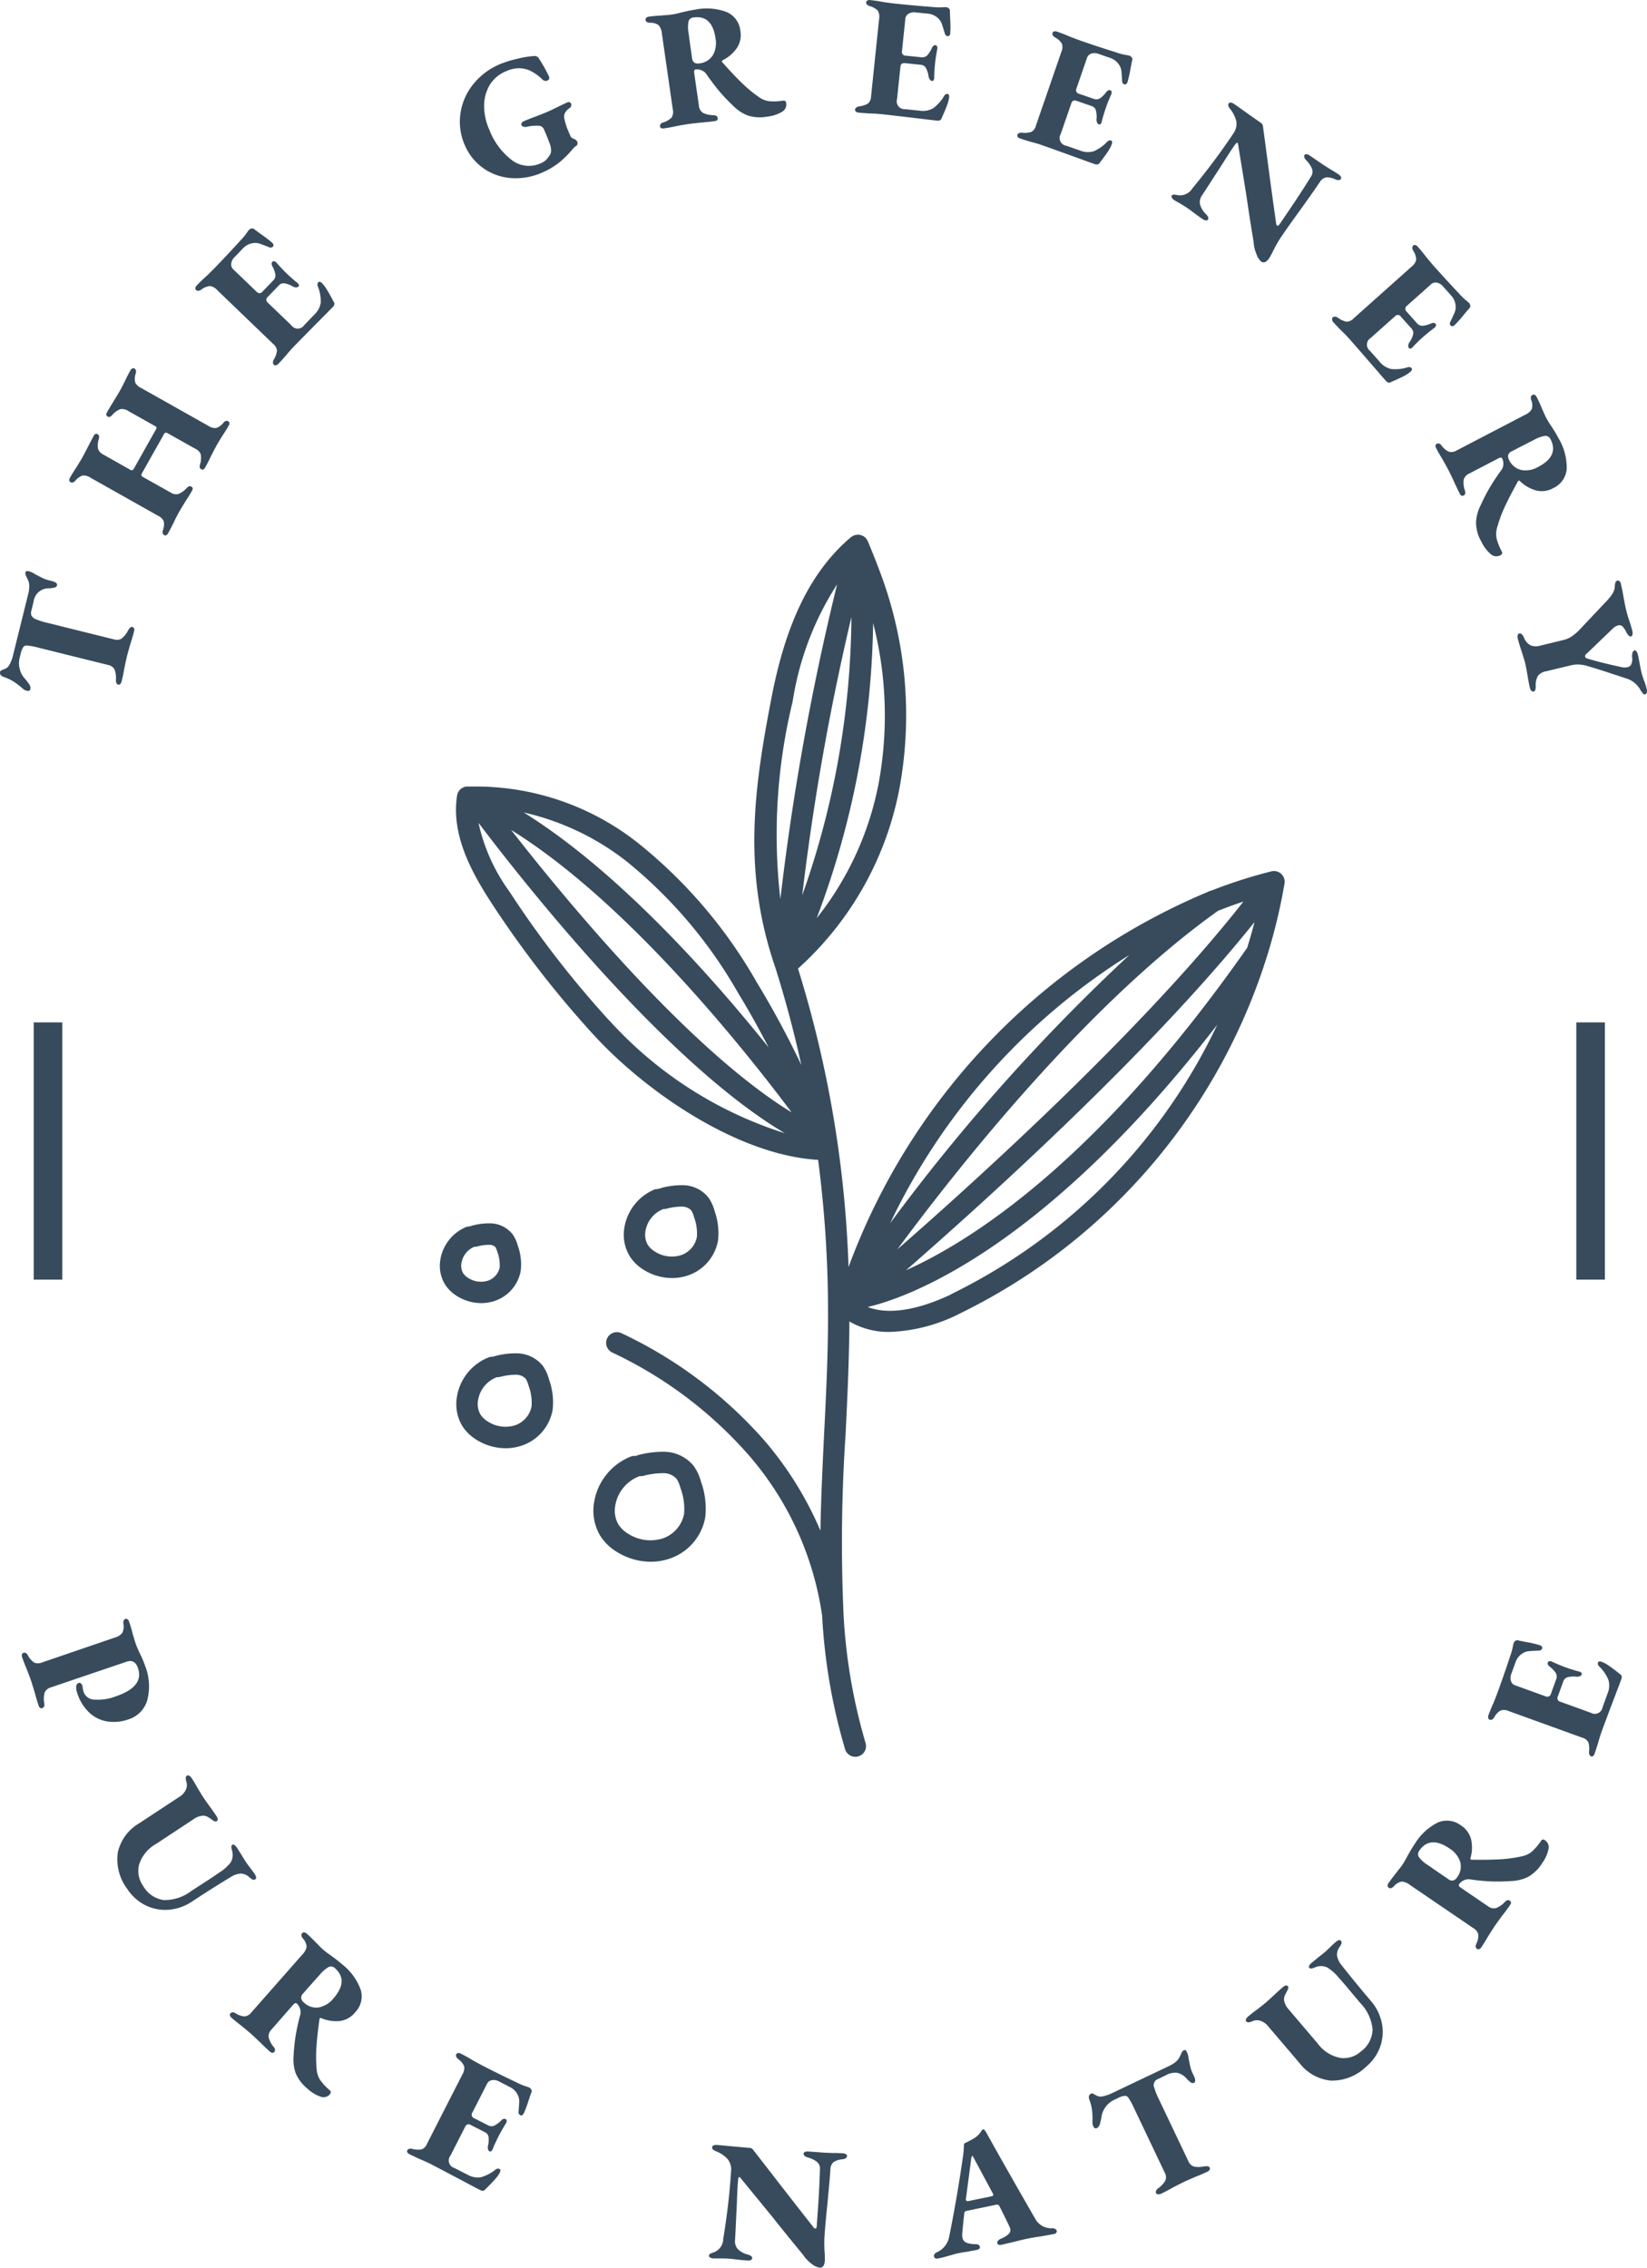 <svg xmlns="http://www.w3.org/2000/svg" id="Group_39" data-name="Group 39" width="84.154" height="115.851" viewBox="0 0 84.154 115.851"><g id="Group_35" data-name="Group 35" transform="translate(0 0)"><path id="Path_12025" data-name="Path 12025" d="M63.374,201.821a.1.1,0,0,1-.1.042c-.09-.022-.133-.1-.127-.248a1.245,1.245,0,0,0-.072-.528.467.467,0,0,0-.335-.232l-3.51-.871a3.71,3.71,0,0,0-.607-.119.233.233,0,0,0-.2.062,1.065,1.065,0,0,0-.15.387l-.047.187a1.13,1.13,0,0,0,0,.542,1.1,1.1,0,0,0,.234.474,2.716,2.716,0,0,1,.25.319.328.328,0,0,1,.067.255c-.02.08-.08.106-.183.081a.419.419,0,0,1-.2-.1,3.916,3.916,0,0,0-.5-.382,2.565,2.565,0,0,0-.494-.226q-.215-.08-.169-.267c.008-.029.034-.053.082-.074a.667.667,0,0,1,.09-.037,1.341,1.341,0,0,0,.184-.089.694.694,0,0,0,.164-.244,1.864,1.864,0,0,0,.124-.335l.793-3.2a1.553,1.553,0,0,0,.049-.362.8.8,0,0,0-.031-.256c-.019-.047-.049-.117-.092-.212a.684.684,0,0,1-.062-.133.23.23,0,0,1-.009-.129c.016-.062.072-.081.168-.058a1.475,1.475,0,0,1,.174.062c.095.054.158.09.19.11s.116.058.252.13a1.69,1.69,0,0,0,.39.155l.162.04c.209.052.3.126.279.222a.155.155,0,0,1-.108.109,1.139,1.139,0,0,1-.291.045.772.772,0,0,0-.8.686l-.11.442a.418.418,0,0,0,0,.262.425.425,0,0,0,.225.187,3.355,3.355,0,0,0,.573.183l3.425.85a.462.462,0,0,0,.391-.047,1.289,1.289,0,0,0,.33-.423.707.707,0,0,1,.106-.136.119.119,0,0,1,.115-.026.109.109,0,0,1,.081.074.233.233,0,0,1,0,.136q-.079.314-.193.665-.131.455-.171.616t-.135.616q-.061.355-.139.67A.281.281,0,0,1,63.374,201.821Z" transform="translate(-57.223 -166.886)" fill="#374b5c"></path><path id="Path_12026" data-name="Path 12026" d="M68.26,186.778a.1.1,0,0,1-.1,0q-.13-.072-.07-.25a.854.854,0,0,0,.044-.453.545.545,0,0,0-.282-.284l-3.465-1.951a.611.611,0,0,0-.4-.11.839.839,0,0,0-.368.26c-.088.1-.173.124-.255.078a.109.109,0,0,1-.058-.093.215.215,0,0,1,.03-.124c.106-.188.218-.369.337-.545q.212-.342.29-.479t.282-.535q.216-.421.315-.6c.051-.091.116-.116.192-.073a.141.141,0,0,1,.074.092.356.356,0,0,1-.012.155,1.04,1.04,0,0,0-.037.511.556.556,0,0,0,.28.289l1.373.774c.072.04.13.019.176-.062l1.134-2.015a.121.121,0,0,0,.02-.089.134.134,0,0,0-.071-.07l-1.373-.773a.563.563,0,0,0-.39-.094.994.994,0,0,0-.417.293.354.354,0,0,1-.13.1.139.139,0,0,1-.117-.015q-.114-.065-.033-.21.1-.175.346-.579.239-.388.321-.533t.251-.482q.128-.28.287-.562a.2.2,0,0,1,.094-.088.114.114,0,0,1,.106,0c.081.046.1.129.07.251a.817.817,0,0,0-.033.459.617.617,0,0,0,.3.283l3.457,1.946a.574.574,0,0,0,.394.1.814.814,0,0,0,.362-.268c.081-.1.164-.119.251-.07a.1.1,0,0,1,.051.088.2.2,0,0,1-.026.116c-.095.168-.2.339-.319.514q-.222.358-.307.51t-.281.535q-.149.319-.313.609c-.051.091-.115.116-.191.073a.137.137,0,0,1-.078-.094.39.39,0,0,1,.016-.152,1.1,1.1,0,0,0,.038-.506.493.493,0,0,0-.259-.281l-1.427-.8c-.087-.049-.147-.043-.182.019l-1.147,2.037c-.041.072-.02.13.062.176l1.427.8a.478.478,0,0,0,.385.066,1.174,1.174,0,0,0,.418-.3.43.43,0,0,1,.122-.092.139.139,0,0,1,.12.018c.077.043.089.11.038.2q-.155.275-.354.575-.238.388-.32.533-.142.252-.273.54-.191.375-.282.535A.214.214,0,0,1,68.26,186.778Z" transform="translate(-59.766 -159.437)" fill="#374b5c"></path><path id="Path_12027" data-name="Path 12027" d="M78.487,172.96a.111.111,0,0,1-.1-.026.155.155,0,0,1-.042-.108.293.293,0,0,1,.044-.159,1.144,1.144,0,0,0,.161-.446.487.487,0,0,0-.189-.346l-2.872-2.763a.6.6,0,0,0-.369-.2.854.854,0,0,0-.437.182c-.114.077-.2.083-.272.017a.112.112,0,0,1-.03-.1.23.23,0,0,1,.069-.129c.154-.159.315-.316.486-.468q.328-.316.455-.449.747-.777,1.293-1.382a2.959,2.959,0,0,0,.3-.355c.074-.107.118-.166.13-.179a.282.282,0,0,1,.126-.073.154.154,0,0,1,.147.031q.132.1.408.3a5.413,5.413,0,0,1,.51.393.191.191,0,0,1,.064.111.1.1,0,0,1-.023.087.178.178,0,0,1-.216.023l-.222-.086c-.106-.041-.194-.073-.262-.094a.611.611,0,0,0-.19-.03.867.867,0,0,0-.633.266l-.455.473a.539.539,0,0,0-.155.313.333.333,0,0,0,.105.295l1.193,1.148a.19.19,0,0,0,.3-.012l.535-.555a.373.373,0,0,0,.124-.312,1.428,1.428,0,0,0-.151-.418c-.055-.1-.055-.183,0-.241a.1.1,0,0,1,.093-.02.206.206,0,0,1,.119.078c.194.219.357.392.487.517q.265.255.529.472l.056.042c.076.073.091.133.047.179a.162.162,0,0,1-.126.043.366.366,0,0,1-.172-.049,1.254,1.254,0,0,0-.421-.156.318.318,0,0,0-.279.1l-.565.586a.186.186,0,0,0-.006.3l1.2,1.154a.4.4,0,0,0,.663-.007l.522-.543a1.052,1.052,0,0,0,.322-.613,2.083,2.083,0,0,0-.159-.845.185.185,0,0,1,.04-.193.07.07,0,0,1,.08-.015.285.285,0,0,1,.1.066,1.58,1.58,0,0,1,.232.3q.119.187.279.487c.039.078.075.145.109.2a.142.142,0,0,1,.008.111.241.241,0,0,1-.06.106q-.249.259-.486.493-1.294,1.307-1.518,1.54-.2.209-.4.454-.278.315-.407.447A.212.212,0,0,1,78.487,172.96Z" transform="translate(-64.398 -154.299)" fill="#374b5c"></path><path id="Path_12028" data-name="Path 12028" d="M100.262,157.07a2.814,2.814,0,0,1-1.427-.491,2.748,2.748,0,0,1-.972-1.2,2.941,2.941,0,0,1-.228-1.553,3.061,3.061,0,0,1,.619-1.5,3.449,3.449,0,0,1,1.412-1.079,5.43,5.43,0,0,1,.875-.272,4.8,4.8,0,0,1,.864-.143.252.252,0,0,1,.244.123,7.5,7.5,0,0,1,.51.906.192.192,0,0,1,.016.136.139.139,0,0,1-.083.084.21.21,0,0,1-.155.015.346.346,0,0,1-.134-.09,2.307,2.307,0,0,0-.655-.45,1.466,1.466,0,0,0-.536-.1,1.646,1.646,0,0,0-.652.16,1.716,1.716,0,0,0-.837.722,2.079,2.079,0,0,0-.27,1.069,2.964,2.964,0,0,0,.259,1.176,3.562,3.562,0,0,0,1.183,1.586,1.443,1.443,0,0,0,1.468.134.8.8,0,0,0,.276-.187,1.762,1.762,0,0,0,.19-.255.5.5,0,0,0,.041-.266.986.986,0,0,0-.084-.336c-.068-.186-.158-.408-.271-.665a.3.3,0,0,0-.3-.2,2.145,2.145,0,0,0-.588.055.348.348,0,0,1-.16-.006.152.152,0,0,1-.109-.086.111.111,0,0,1,.019-.109.227.227,0,0,1,.1-.086q.3-.129.645-.252.441-.173.6-.243t.475-.226q.346-.169.507-.24a.163.163,0,0,1,.111-.01.119.119,0,0,1,.079.07.191.191,0,0,1-.087.239.732.732,0,0,0-.24.272.522.522,0,0,0-.006.3,3.32,3.32,0,0,0,.207.627l.112.257q.024.056.175.115a.306.306,0,0,1,.154.133.2.2,0,0,1,.013.128.172.172,0,0,1-.092.107,1.16,1.16,0,0,0-.186.186,5.024,5.024,0,0,1-.634.629,3.616,3.616,0,0,1-.887.529A3.291,3.291,0,0,1,100.262,157.07Z" transform="translate(-74.116 -147.97)" fill="#374b5c"></path><path id="Path_12029" data-name="Path 12029" d="M119.131,152.124a2.154,2.154,0,0,1-.744-.5,9.648,9.648,0,0,1-.683-.716q-.3-.355-.649-.853a.549.549,0,0,0-.273-.235.585.585,0,0,0-.307-.044c-.063.009-.087.072-.07.187l.239,1.656a.488.488,0,0,0,.2.369,1.235,1.235,0,0,0,.545.125.323.323,0,0,1,.151.036.144.144,0,0,1,.065.11c.012.087-.037.138-.146.154q-.33.047-.715.077-.47.05-.635.073t-.613.106q-.334.075-.646.119a.213.213,0,0,1-.126-.017.1.1,0,0,1-.065-.079c-.015-.1.038-.168.155-.208a.973.973,0,0,0,.433-.252.524.524,0,0,0,.066-.4l-.56-3.892a.732.732,0,0,0-.163-.424.713.713,0,0,0-.447-.126c-.136,0-.212-.055-.226-.153a.114.114,0,0,1,.039-.1.229.229,0,0,1,.133-.059c.2-.028.418-.048.664-.06.046-.007.119-.013.218-.019s.2-.015.3-.03a4.116,4.116,0,0,0,.455-.1c.3-.073.54-.122.731-.15a2.918,2.918,0,0,1,1.615.126,1.176,1.176,0,0,1,.692.967,1.188,1.188,0,0,1-.2.9,1.958,1.958,0,0,1-.719.6c-.038.023-.036.059.006.106q.529.6.961,1.02a6.848,6.848,0,0,0,.876.732,1.147,1.147,0,0,0,.577.231,3.1,3.1,0,0,0,.69-.033c.087-.012.138.033.152.137a.427.427,0,0,1-.225.44,1.86,1.86,0,0,1-.739.239A2.034,2.034,0,0,1,119.131,152.124Zm-1.774-3.076a1.272,1.272,0,0,0,.137-.86q-.173-1.205-1.126-1.068a.283.283,0,0,0-.255.2,1.716,1.716,0,0,0,.013.648q.03.262.168,1.224a.322.322,0,0,0,.118.235.364.364,0,0,0,.258.038A.9.9,0,0,0,117.356,149.048Z" transform="translate(-80.934 -146.227)" fill="#374b5c"></path><path id="Path_12030" data-name="Path 12030" d="M132.365,151.608a.115.115,0,0,1-.043-.1.159.159,0,0,1,.059-.1.3.3,0,0,1,.151-.063,1.141,1.141,0,0,0,.451-.147.49.49,0,0,0,.157-.362l.412-3.963a.6.6,0,0,0-.068-.417.847.847,0,0,0-.411-.232c-.131-.042-.191-.111-.182-.2a.114.114,0,0,1,.062-.086.223.223,0,0,1,.143-.024q.331.034.668.1c.3.043.512.07.634.083q1.072.111,1.885.17a3.1,3.1,0,0,0,.464.017c.13-.008.2-.01.221-.008a.283.283,0,0,1,.136.054.154.154,0,0,1,.065.134q0,.168.018.5a5.307,5.307,0,0,1,0,.643.186.186,0,0,1-.048.118.1.1,0,0,1-.083.035c-.076-.008-.126-.06-.151-.156l-.069-.227c-.033-.109-.062-.2-.087-.265a.6.6,0,0,0-.093-.168.862.862,0,0,0-.6-.335l-.654-.068a.538.538,0,0,0-.342.07.335.335,0,0,0-.169.265l-.171,1.646a.19.19,0,0,0,.2.232l.767.08a.372.372,0,0,0,.322-.094,1.421,1.421,0,0,0,.237-.376c.047-.107.11-.156.191-.147a.1.1,0,0,1,.073.06.211.211,0,0,1,.012.143c-.054.287-.09.522-.108.7q-.038.366-.047.708v.071q-.016.157-.112.147a.164.164,0,0,1-.112-.073.381.381,0,0,1-.066-.166,1.239,1.239,0,0,0-.136-.428.318.318,0,0,0-.252-.158l-.81-.085c-.145-.015-.225.044-.238.178l-.172,1.655a.4.4,0,0,0,.412.518l.749.078a1.05,1.05,0,0,0,.682-.123,2.07,2.07,0,0,0,.569-.645.187.187,0,0,1,.177-.087.07.07,0,0,1,.06.055.29.29,0,0,1,.01.12,1.591,1.591,0,0,1-.091.365q-.074.208-.212.519c-.037.079-.068.149-.092.211a.147.147,0,0,1-.083.076.25.25,0,0,1-.121.018c-.238-.024-.467-.052-.687-.08q-1.826-.216-2.149-.25c-.191-.02-.393-.032-.6-.037-.28-.017-.48-.032-.6-.045A.212.212,0,0,1,132.365,151.608Z" transform="translate(-88.633 -145.91)" fill="#374b5c"></path><path id="Path_12031" data-name="Path 12031" d="M146.592,154.048a.115.115,0,0,1-.02-.1.157.157,0,0,1,.08-.084.3.3,0,0,1,.162-.027,1.135,1.135,0,0,0,.473-.041.488.488,0,0,0,.234-.317l1.3-3.767a.6.6,0,0,0,.03-.421.854.854,0,0,0-.348-.319q-.176-.107-.131-.24a.115.115,0,0,1,.08-.07.228.228,0,0,1,.145.009q.314.108.628.245.425.165.6.225,1.018.352,1.8.592a2.989,2.989,0,0,0,.449.123c.128.023.2.037.217.042a.286.286,0,0,1,.12.083.152.152,0,0,1,.033.145q-.038.163-.1.5a5.284,5.284,0,0,1-.143.627.194.194,0,0,1-.073.1.1.1,0,0,1-.089.015.178.178,0,0,1-.112-.187l-.016-.237c-.007-.113-.015-.206-.024-.277a.6.6,0,0,0-.052-.185.867.867,0,0,0-.508-.462l-.621-.215a.54.54,0,0,0-.348-.009.335.335,0,0,0-.225.219l-.54,1.565a.189.189,0,0,0,.138.27l.728.251a.371.371,0,0,0,.336-.019,1.438,1.438,0,0,0,.316-.312q.1-.14.22-.1a.094.094,0,0,1,.057.075.207.207,0,0,1-.02.141q-.176.4-.265.66-.12.347-.207.679l-.015.069c-.034.1-.081.139-.143.118a.163.163,0,0,1-.091-.1.367.367,0,0,1-.027-.176,1.255,1.255,0,0,0-.035-.447.319.319,0,0,0-.209-.212l-.77-.266q-.208-.072-.273.119l-.543,1.573a.4.4,0,0,0,.284.6l.712.246a1.049,1.049,0,0,0,.692.035,2.084,2.084,0,0,0,.7-.5.183.183,0,0,1,.191-.045.07.07,0,0,1,.047.067.294.294,0,0,1-.018.119,1.6,1.6,0,0,1-.171.334q-.12.186-.325.458c-.055.068-.1.129-.138.184a.147.147,0,0,1-.1.055.244.244,0,0,1-.122-.01c-.226-.078-.443-.156-.651-.234q-1.73-.626-2.037-.731-.273-.1-.579-.173-.4-.12-.577-.181A.212.212,0,0,1,146.592,154.048Z" transform="translate(-94.592 -147.057)" fill="#374b5c"></path><path id="Path_12032" data-name="Path 12032" d="M164.477,162.7a1.926,1.926,0,0,1-.161-.66q-.194-1.161-.382-2.456l-.4-2.453c-.009-.091-.022-.141-.036-.151-.034-.023-.083.015-.148.112q-.182.257-.473.716t-.426.663q-.54.84-.768,1.183a.6.6,0,0,0-.106.466,1.072,1.072,0,0,0,.3.493c.116.12.152.214.106.282a.107.107,0,0,1-.108.044.332.332,0,0,1-.147-.056q-.225-.151-.463-.331-.195-.151-.326-.238-.218-.146-.432-.268c-.143-.081-.23-.133-.265-.155a.315.315,0,0,1-.1-.107.1.1,0,0,1-.009-.112.12.12,0,0,1,.1-.052.849.849,0,0,1,.188.026.74.74,0,0,0,.77-.349q.418-.5.978-1.237t1.091-1.531a.869.869,0,0,0,.177-.629,1.59,1.59,0,0,0-.3-.629c-.111-.13-.143-.229-.1-.3s.141-.074.268.01q.131.087.558.394.773.547.831.586a.233.233,0,0,1,.1.182q.07.51.273,2.036.169,1.292.392,2.852c.006.1.024.153.054.172s.082,0,.131-.07l.688-1.015q.53-.794.917-1.421a.439.439,0,0,0,.056-.383,1.3,1.3,0,0,0-.289-.435q-.168-.175-.095-.284a.1.1,0,0,1,.1-.037.327.327,0,0,1,.147.056l.7.479.34.216q.243.141.454.282a.317.317,0,0,1,.111.117.107.107,0,0,1,0,.114c-.048.073-.144.079-.287.019a.953.953,0,0,0-.465-.1.5.5,0,0,0-.317.231q-.219.327-.561.81t-.492.688q-.6.828-.965,1.367a6.3,6.3,0,0,0-.408.738l-.154.277c-.145.218-.287.282-.422.192A.86.86,0,0,1,164.477,162.7Z" transform="translate(-100.262 -149.679)" fill="#374b5c"></path><path id="Path_12033" data-name="Path 12033" d="M174.223,171.219a.113.113,0,0,1,.034-.1.158.158,0,0,1,.111-.034.3.3,0,0,1,.155.055,1.144,1.144,0,0,0,.432.2.491.491,0,0,0,.36-.163l2.973-2.654a.594.594,0,0,0,.231-.353.847.847,0,0,0-.148-.449c-.068-.12-.066-.211,0-.273a.113.113,0,0,1,.1-.022.23.23,0,0,1,.122.078c.148.166.291.34.43.521q.29.352.412.489.717.8,1.28,1.394a2.947,2.947,0,0,0,.332.326c.1.082.157.13.169.143a.283.283,0,0,1,.064.131.156.156,0,0,1-.042.143c-.076.083-.184.211-.326.385a5.507,5.507,0,0,1-.431.478.2.2,0,0,1-.115.056.1.1,0,0,1-.086-.03.179.179,0,0,1-.005-.217c.018-.041.052-.112.1-.215s.087-.187.113-.254a.606.606,0,0,0,.045-.187.865.865,0,0,0-.218-.652l-.437-.49a.54.54,0,0,0-.3-.179.331.331,0,0,0-.3.083l-1.235,1.1a.19.19,0,0,0-.011.3l.513.575a.372.372,0,0,0,.3.147,1.451,1.451,0,0,0,.428-.118c.106-.048.186-.041.241.02a.1.1,0,0,1,.013.094.207.207,0,0,1-.087.113c-.233.177-.418.326-.553.447q-.275.244-.511.492l-.047.054c-.079.07-.14.081-.182.033a.162.162,0,0,1-.033-.13.364.364,0,0,1,.062-.166,1.25,1.25,0,0,0,.188-.408.322.322,0,0,0-.08-.287l-.543-.607a.186.186,0,0,0-.3-.029l-1.241,1.108a.4.4,0,0,0-.044.661l.5.562a1.052,1.052,0,0,0,.587.368,2.091,2.091,0,0,0,.855-.094.187.187,0,0,1,.19.054.07.07,0,0,1,.008.081.288.288,0,0,1-.073.1,1.625,1.625,0,0,1-.313.209c-.13.069-.3.149-.507.241-.08.033-.15.063-.209.094a.148.148,0,0,1-.112,0,.247.247,0,0,1-.1-.068c-.159-.179-.311-.353-.454-.522q-1.205-1.39-1.421-1.631c-.129-.144-.269-.289-.422-.433q-.293-.3-.415-.439A.215.215,0,0,1,174.223,171.219Z" transform="translate(-106.158 -154.906)" fill="#374b5c"></path><path id="Path_12034" data-name="Path 12034" d="M185.374,187.1a2.164,2.164,0,0,1,.225-.867,9.616,9.616,0,0,1,.449-.881,10.36,10.36,0,0,1,.591-.9.548.548,0,0,0,.131-.335.579.579,0,0,0-.06-.3c-.029-.057-.1-.058-.2,0l-1.484.773a.491.491,0,0,0-.282.311,1.216,1.216,0,0,0,.062.555.32.32,0,0,1,.016.154.142.142,0,0,1-.082.1q-.117.061-.194-.087c-.1-.2-.205-.413-.309-.649-.134-.286-.228-.477-.279-.575s-.152-.279-.3-.543q-.181-.291-.326-.57a.209.209,0,0,1-.026-.125.1.1,0,0,1,.054-.087c.087-.046.17-.02.248.078a.968.968,0,0,0,.382.325.522.522,0,0,0,.4-.071l3.488-1.817a.735.735,0,0,0,.346-.293.721.721,0,0,0-.03-.464c-.041-.13-.019-.218.07-.263a.114.114,0,0,1,.106,0,.228.228,0,0,1,.1.106q.138.264.277.606c.021.041.051.108.09.2s.08.182.126.27a4.259,4.259,0,0,0,.246.4q.25.383.383.64a2.913,2.913,0,0,1,.415,1.566,1.177,1.177,0,0,1-.682.973,1.191,1.191,0,0,1-.919.113,1.95,1.95,0,0,1-.8-.48c-.034-.028-.067-.015-.1.041q-.388.7-.645,1.245a6.833,6.833,0,0,0-.4,1.068,1.145,1.145,0,0,0-.027.622,3.09,3.09,0,0,0,.259.64c.041.077.014.141-.079.189a.427.427,0,0,1-.489-.066,1.856,1.856,0,0,1-.47-.619A2.027,2.027,0,0,1,185.374,187.1Zm2.315-2.692a1.276,1.276,0,0,0,.857-.155q1.08-.563.635-1.417a.285.285,0,0,0-.274-.173,1.717,1.717,0,0,0-.607.227q-.237.114-1.1.563a.319.319,0,0,0-.183.189.362.362,0,0,0,.049.255A.9.9,0,0,0,187.69,184.407Z" transform="translate(-109.956 -160.397)" fill="#374b5c"></path><path id="Path_12035" data-name="Path 12035" d="M190.515,199.687a.117.117,0,0,1,.081-.092c.086-.02.165.05.241.212a.742.742,0,0,0,.334.392.721.721,0,0,0,.479.023l1.175-.286a1.347,1.347,0,0,0,.434-.178,2.591,2.591,0,0,0,.361-.295l1.426-1.51a2.408,2.408,0,0,0,.311-.386.813.813,0,0,0,.123-.422.757.757,0,0,1,.038-.176.132.132,0,0,1,.1-.074.1.1,0,0,1,.1.03.228.228,0,0,1,.065.119q.085.349.141.687c.012.076.033.184.061.328s.056.269.083.377q.065.264.152.512c.019.055.046.138.079.247s.059.206.08.291a.381.381,0,0,1,0,.166c-.011.054-.033.085-.067.093a.129.129,0,0,1-.128-.046.661.661,0,0,1-.111-.158,1.18,1.18,0,0,0-.206-.311.233.233,0,0,0-.223-.045.661.661,0,0,0-.275.166l-1.293,1.243c-.091.07-.13.134-.116.19s.075.084.191.116q.737.217,1.611.4a.757.757,0,0,0,.374.017.273.273,0,0,0,.2-.194.739.739,0,0,0,.024-.348.539.539,0,0,1,.025-.2.146.146,0,0,1,.1-.114c.034-.009.067.009.1.052a.484.484,0,0,1,.072.168q.039.161.092.455.049.277.085.421c.023.1.046.178.068.245s.042.125.061.175a4.005,4.005,0,0,1,.142.434.431.431,0,0,1,.01.191.112.112,0,0,1-.084.1.106.106,0,0,1-.113-.035,2.054,2.054,0,0,1-.13-.185,1.249,1.249,0,0,0-.759-.6q-.519-.172-.666-.217-.58-.2-1.261-.4a1.98,1.98,0,0,0-.439-.083,1.514,1.514,0,0,0-.444.045l-1.251.3a.689.689,0,0,0-.417.232.942.942,0,0,0-.113.518.9.9,0,0,1-.022.2.115.115,0,0,1-.2.044.307.307,0,0,1-.077-.148c-.033-.136-.076-.36-.127-.672q-.023-.13-.051-.285c-.019-.1-.042-.212-.07-.325s-.087-.307-.181-.6-.158-.5-.189-.629A.375.375,0,0,1,190.515,199.687Z" transform="translate(-112.969 -167.234)" fill="#374b5c"></path></g><g id="Group_37" data-name="Group 37" transform="translate(1.114 82.696)"><g id="Group_36" data-name="Group 36"><path id="Path_12036" data-name="Path 12036" d="M59.144,289.886a.1.1,0,0,1,.065-.078q.141-.048.234.114a.971.971,0,0,0,.329.379.526.526,0,0,0,.408-.01l3.713-1.269a.715.715,0,0,0,.38-.241.748.748,0,0,0,.054-.463c-.016-.137.021-.22.109-.25a.113.113,0,0,1,.1.02.226.226,0,0,1,.083.12c.07.2.129.4.176.6.076.258.131.436.165.536s.1.258.194.461a4.962,4.962,0,0,1,.28.655,2.832,2.832,0,0,1,.118,1.75,1.45,1.45,0,0,1-.966.992,2.239,2.239,0,0,1-1.054.11,1.749,1.749,0,0,1-.927-.437,2.328,2.328,0,0,1-.635-1.019.769.769,0,0,1-.052-.343.186.186,0,0,1,.118-.17.12.12,0,0,1,.112.017.174.174,0,0,1,.072.087.95.95,0,0,1,.032.161,1.1,1.1,0,0,0,.042.193.6.6,0,0,0,.56.392,2.563,2.563,0,0,0,1.1-.172q1.442-.493,1.119-1.437-.161-.472-.583-.328l-3.856,1.308a.5.5,0,0,0-.327.261,1.188,1.188,0,0,0-.021.562.331.331,0,0,1-.007.155.147.147,0,0,1-.1.084q-.124.043-.177-.115c-.072-.209-.141-.439-.207-.688-.091-.3-.155-.506-.19-.611s-.109-.3-.218-.582q-.135-.315-.237-.614A.211.211,0,0,1,59.144,289.886Z" transform="translate(-59.137 -288.062)" fill="#374b5c"></path><path id="Path_12037" data-name="Path 12037" d="M67.548,305.739a2.3,2.3,0,0,1,1.077-1.469l2.085-1.372a.831.831,0,0,0,.308-.344.558.558,0,0,0,.032-.414c-.051-.162-.042-.266.026-.311a.109.109,0,0,1,.117,0,.347.347,0,0,1,.119.116q.163.249.3.5.2.332.289.471t.342.487c.164.228.276.388.337.481.087.132.094.222.02.27a.115.115,0,0,1-.12,0,.975.975,0,0,1-.159-.1,1.812,1.812,0,0,0-.159-.105.468.468,0,0,0-.32-.072.967.967,0,0,0-.421.172L69.5,305.317a1.864,1.864,0,0,0-.864,1.045,1.318,1.318,0,0,0,.2,1.093,1.44,1.44,0,0,0,1.051.729,2.246,2.246,0,0,0,1.417-.467l.927-.6q.329-.216.471-.32a2.273,2.273,0,0,0,.606-.53.743.743,0,0,0,.1-.493,1.028,1.028,0,0,0-.034-.156.622.622,0,0,1-.027-.161.1.1,0,0,1,.044-.092c.068-.045.15.006.247.152l.276.437q.051.092.171.275c.058.088.133.192.226.312s.179.239.236.326c.084.127.088.215.015.263s-.158.009-.283-.1a.668.668,0,0,0-.444-.2,1.047,1.047,0,0,0-.5.166q-.945.57-1.991,1.259a2.483,2.483,0,0,1-1.219.425,2.255,2.255,0,0,1-1.187-.241,2.365,2.365,0,0,1-.909-.823A2.509,2.509,0,0,1,67.548,305.739Z" transform="translate(-62.64 -293.813)" fill="#374b5c"></path><path id="Path_12038" data-name="Path 12038" d="M80.765,322.785a2.181,2.181,0,0,1-.1-.891,9.657,9.657,0,0,1,.1-.984c.049-.307.124-.656.227-1.048a.549.549,0,0,0,0-.36.586.586,0,0,0-.166-.262q-.072-.064-.188.068l-1.1,1.256a.49.49,0,0,0-.151.391,1.22,1.22,0,0,0,.258.5.315.315,0,0,1,.07.138.143.143,0,0,1-.041.12c-.058.066-.129.062-.212-.011q-.25-.22-.522-.494-.343-.325-.468-.436c-.083-.073-.243-.205-.478-.4-.183-.137-.353-.275-.511-.414a.222.222,0,0,1-.069-.108.1.1,0,0,1,.019-.1q.1-.112.259-.017a.964.964,0,0,0,.473.165.52.52,0,0,0,.349-.212l2.6-2.952a.738.738,0,0,0,.216-.4.71.71,0,0,0-.194-.422c-.086-.106-.1-.2-.03-.271a.116.116,0,0,1,.1-.035.227.227,0,0,1,.131.063c.149.13.308.286.477.465.035.031.087.083.155.154s.14.141.215.207a4.365,4.365,0,0,0,.371.28q.371.268.588.459a2.914,2.914,0,0,1,.953,1.31A1.174,1.174,0,0,1,83.8,319.7a1.19,1.19,0,0,1-.816.437,1.964,1.964,0,0,1-.923-.158c-.042-.014-.067.01-.076.073q-.112.789-.152,1.394a6.865,6.865,0,0,0,.01,1.141,1.148,1.148,0,0,0,.2.589,3.112,3.112,0,0,0,.472.5c.066.058.064.126,0,.205a.427.427,0,0,1-.48.114,1.848,1.848,0,0,1-.663-.407A2.041,2.041,0,0,1,80.765,322.785Zm1.188-3.347a1.271,1.271,0,0,0,.743-.454q.8-.914.081-1.55a.287.287,0,0,0-.318-.063,1.716,1.716,0,0,0-.484.431q-.181.192-.823.922a.32.32,0,0,0-.1.242.365.365,0,0,0,.138.221A.9.9,0,0,0,81.953,319.438Z" transform="translate(-66.777 -299.583)" fill="#374b5c"></path><path id="Path_12039" data-name="Path 12039" d="M92.992,331.268a.112.112,0,0,1-.005-.105.157.157,0,0,1,.091-.072.3.3,0,0,1,.165,0,1.151,1.151,0,0,0,.474.025.488.488,0,0,0,.276-.282l1.812-3.55a.594.594,0,0,0,.088-.412.853.853,0,0,0-.3-.365q-.16-.13-.1-.255a.114.114,0,0,1,.088-.058.225.225,0,0,1,.143.029q.3.151.589.33.4.223.562.306.959.49,1.7.837a2.952,2.952,0,0,0,.428.184c.123.04.193.064.209.072a.292.292,0,0,1,.107.1.155.155,0,0,1,.012.149c-.04.1-.095.263-.165.476a5.273,5.273,0,0,1-.228.6.187.187,0,0,1-.087.093.1.1,0,0,1-.09,0,.178.178,0,0,1-.085-.2c0-.044.009-.123.017-.237s.014-.207.015-.278a.627.627,0,0,0-.026-.19.864.864,0,0,0-.439-.528l-.584-.3a.543.543,0,0,0-.344-.058.332.332,0,0,0-.252.186l-.753,1.474a.19.19,0,0,0,.1.287l.686.35a.371.371,0,0,0,.334.028,1.431,1.431,0,0,0,.357-.265q.122-.125.232-.069a.1.1,0,0,1,.047.083.21.21,0,0,1-.041.137q-.23.374-.354.616-.167.327-.3.643l-.024.066c-.048.094-.1.126-.157.1a.162.162,0,0,1-.078-.108.373.373,0,0,1,0-.178,1.266,1.266,0,0,0,.027-.449.32.32,0,0,0-.178-.238l-.726-.371a.186.186,0,0,0-.286.08l-.756,1.483a.4.4,0,0,0,.2.632l.671.342a1.051,1.051,0,0,0,.681.131,2.092,2.092,0,0,0,.763-.4.186.186,0,0,1,.2-.018.071.071,0,0,1,.036.073.276.276,0,0,1-.034.116,1.624,1.624,0,0,1-.216.307q-.144.167-.385.408c-.063.059-.118.114-.162.163a.145.145,0,0,1-.1.04.242.242,0,0,1-.119-.026q-.32-.163-.613-.322-1.626-.86-1.915-1.006-.257-.132-.55-.252-.382-.175-.546-.259A.209.209,0,0,1,92.992,331.268Z" transform="translate(-73.291 -304.008)" fill="#374b5c"></path><path id="Path_12040" data-name="Path 12040" d="M124.766,340.368a1.92,1.92,0,0,1-.469-.49q-.752-.907-1.565-1.931l-1.574-1.923c-.054-.074-.09-.111-.107-.112-.041,0-.065.055-.072.171q-.029.314-.049.857t-.035.788q-.045,1-.07,1.408a.593.593,0,0,0,.143.456,1.067,1.067,0,0,0,.5.277q.242.067.234.19a.105.105,0,0,1-.071.092.314.314,0,0,1-.155.026c-.18-.011-.37-.029-.567-.053q-.244-.032-.4-.042c-.174-.01-.344-.015-.508-.014s-.266,0-.307,0a.317.317,0,0,1-.137-.043c-.045-.026-.066-.057-.064-.092a.117.117,0,0,1,.062-.1.86.86,0,0,1,.176-.072.741.741,0,0,0,.491-.689q.109-.642.224-1.561t.173-1.871a.867.867,0,0,0-.162-.633,1.592,1.592,0,0,0-.572-.4c-.16-.057-.238-.126-.233-.208s.085-.135.236-.126c.106.006.332.027.681.06q.942.085,1.012.09a.231.231,0,0,1,.177.108q.318.406,1.259,1.622.8,1.032,1.772,2.269.08.119.133.122c.046,0,.073-.039.078-.127l.085-1.223q.058-.953.079-1.689a.441.441,0,0,0-.144-.36,1.3,1.3,0,0,0-.468-.231c-.155-.045-.23-.111-.225-.2a.1.1,0,0,1,.072-.083.324.324,0,0,1,.155-.026l.848.062.4.016q.28,0,.533.016a.32.32,0,0,1,.156.045.106.106,0,0,1,.055.1c-.005.087-.085.141-.238.161a.949.949,0,0,0-.452.147.492.492,0,0,0-.158.359q-.024.394-.079.982c-.037.393-.062.673-.079.842q-.108,1.019-.147,1.667a6.239,6.239,0,0,0,.017.844l.006.316q-.024.394-.269.378A.862.862,0,0,1,124.766,340.368Z" transform="translate(-84.382 -307.391)" fill="#374b5c"></path><path id="Path_12041" data-name="Path 12041" d="M139.259,339.4a.152.152,0,0,1,.027-.131.392.392,0,0,1,.14-.1,1.076,1.076,0,0,0,.592-.722q.4-1.953.708-4.083c.029-.2.047-.373.054-.512s.012-.214.016-.227a6.055,6.055,0,0,0,.547-.292,1.194,1.194,0,0,0,.358-.388.152.152,0,0,1,.064-.04.069.069,0,0,1,.079.037,1.378,1.378,0,0,1,.134.214q.944,1.7,2.468,4.344a.918.918,0,0,0,.837.452.4.4,0,0,1,.169.037.142.142,0,0,1,.074.1.114.114,0,0,1-.027.1.212.212,0,0,1-.118.06l-.655.119c-.266.038-.515.08-.743.127q-.163.034-.622.148-.476.116-.657.154a.285.285,0,0,1-.139,0,.1.1,0,0,1-.074-.079q-.027-.128.169-.223a1.316,1.316,0,0,0,.405-.241.286.286,0,0,0,.087-.273.843.843,0,0,0-.042-.117l-.283-.585-.215-.43a.2.2,0,0,0-.072-.088.156.156,0,0,0-.109-.009l-1.518.316a.13.13,0,0,0-.087.053.23.23,0,0,0-.028.122q-.085.751-.1,1.015a.592.592,0,0,0,.01.176.339.339,0,0,0,.186.248,1.115,1.115,0,0,0,.464.083q.216,0,.243.137c.017.08-.041.134-.172.161l-.465.088c-.2.028-.355.056-.475.081-.081.016-.17.04-.268.069s-.169.049-.216.058a4.632,4.632,0,0,1-.492.129C139.363,339.524,139.278,339.494,139.259,339.4Zm2.912-3.074c.085-.017.124-.047.116-.087a.626.626,0,0,0-.035-.082l-.977-1.818c-.031-.06-.054-.087-.071-.084a.331.331,0,0,0-.041.106l-.275,2.079a.158.158,0,0,0,0,.072c.011.052.068.067.17.045Z" transform="translate(-92.647 -306.817)" fill="#374b5c"></path><path id="Path_12042" data-name="Path 12042" d="M156.395,333.3a.1.1,0,0,1-.1-.051c-.041-.084,0-.17.111-.257a1.236,1.236,0,0,0,.362-.391.464.464,0,0,0-.033-.405l-1.554-3.267a3.794,3.794,0,0,0-.293-.544.231.231,0,0,0-.176-.115,1.052,1.052,0,0,0-.394.129l-.174.083a1.133,1.133,0,0,0-.418.344,1.1,1.1,0,0,0-.216.482,2.785,2.785,0,0,1-.088.4.331.331,0,0,1-.155.214c-.074.035-.133.005-.179-.09a.43.43,0,0,1-.046-.221,3.9,3.9,0,0,0-.023-.629,2.554,2.554,0,0,0-.139-.526c-.049-.145-.016-.244.1-.3a.13.13,0,0,1,.11.016c.046.023.074.039.085.047a1.23,1.23,0,0,0,.186.086.687.687,0,0,0,.292-.027,1.872,1.872,0,0,0,.337-.117l2.974-1.415a1.536,1.536,0,0,0,.311-.192.8.8,0,0,0,.178-.186c.024-.044.06-.112.106-.206a.7.7,0,0,1,.063-.131.226.226,0,0,1,.094-.088c.058-.027.109,0,.151.093a1.534,1.534,0,0,1,.063.173q.029.161.035.216c.01.034.03.126.059.277a1.713,1.713,0,0,0,.127.4l.071.15c.094.2.095.314.005.357a.154.154,0,0,1-.152-.015,1.194,1.194,0,0,1-.22-.2.913.913,0,0,0-.469-.295.924.924,0,0,0-.569.11l-.411.2a.329.329,0,0,0-.2.461,3.3,3.3,0,0,0,.222.558l1.517,3.187a.464.464,0,0,0,.284.272,1.3,1.3,0,0,0,.537-.013.664.664,0,0,1,.173,0,.117.117,0,0,1,.092.072.111.111,0,0,1-.006.11.238.238,0,0,1-.1.088q-.292.139-.636.273c-.289.125-.485.211-.584.259s-.293.146-.563.287q-.313.178-.605.317A.29.29,0,0,1,156.395,333.3Z" transform="translate(-98.337 -303.901)" fill="#374b5c"></path><path id="Path_12043" data-name="Path 12043" d="M170.983,323.458a2.3,2.3,0,0,1-1.59-.889l-1.618-1.9a.837.837,0,0,0-.38-.264.559.559,0,0,0-.415.02c-.155.07-.258.074-.312.012a.106.106,0,0,1-.012-.116.331.331,0,0,1,.1-.132q.227-.193.464-.361c.2-.157.347-.272.431-.344s.227-.2.442-.4.351-.322.435-.394c.12-.1.209-.12.265-.053a.114.114,0,0,1,.016.119,1.082,1.082,0,0,1-.079.17,1.7,1.7,0,0,0-.085.17.471.471,0,0,0-.033.326.974.974,0,0,0,.223.4l1.488,1.747a1.866,1.866,0,0,0,1.143.728,1.315,1.315,0,0,0,1.061-.328,1.441,1.441,0,0,0,.594-1.133,2.241,2.241,0,0,0-.636-1.35l-.709-.846c-.17-.2-.295-.343-.376-.428a2.273,2.273,0,0,0-.6-.536.74.74,0,0,0-.5-.044,1.177,1.177,0,0,0-.15.053.593.593,0,0,1-.157.047.1.1,0,0,1-.1-.033c-.053-.062-.013-.15.121-.263l.4-.328q.086-.062.253-.2c.08-.069.174-.156.282-.263s.216-.207.3-.275c.115-.1.2-.114.259-.048s.029.156-.062.294a.669.669,0,0,0-.14.464,1.05,1.05,0,0,0,.226.475q.682.868,1.493,1.822a2.48,2.48,0,0,1,.572,1.158,2.259,2.259,0,0,1-.093,1.207,2.365,2.365,0,0,1-.705,1A2.512,2.512,0,0,1,170.983,323.458Z" transform="translate(-104.103 -299.864)" fill="#374b5c"></path><path id="Path_12044" data-name="Path 12044" d="M186.276,308.663a2.174,2.174,0,0,1-.87.212,9.552,9.552,0,0,1-.988.02,10.473,10.473,0,0,1-1.069-.1.55.55,0,0,0-.357.043.588.588,0,0,0-.24.2c-.037.053-.006.113.09.179l1.383.942a.491.491,0,0,0,.407.1,1.232,1.232,0,0,0,.46-.318.317.317,0,0,1,.128-.087.146.146,0,0,1,.126.027q.108.074.014.212-.187.275-.425.578-.281.381-.374.519t-.336.524q-.171.3-.348.558a.222.222,0,0,1-.1.081.1.1,0,0,1-.1-.006c-.082-.056-.1-.141-.049-.256a.963.963,0,0,0,.106-.489.526.526,0,0,0-.253-.321l-3.25-2.213a.727.727,0,0,0-.423-.166.709.709,0,0,0-.394.245c-.1.1-.184.119-.266.063a.115.115,0,0,1-.047-.095.222.222,0,0,1,.047-.138c.112-.164.247-.341.4-.531.027-.039.072-.1.134-.174s.123-.156.179-.238a4.383,4.383,0,0,0,.232-.4c.147-.267.274-.481.383-.64a2.914,2.914,0,0,1,1.183-1.107,1.176,1.176,0,0,1,1.18.141,1.194,1.194,0,0,1,.535.756,1.963,1.963,0,0,1-.044.935c-.008.044.019.066.082.066q.8.013,1.4-.02a6.779,6.779,0,0,0,1.131-.151,1.146,1.146,0,0,0,.56-.271,3.113,3.113,0,0,0,.442-.531q.073-.108.2-.02a.427.427,0,0,1,.173.462,1.865,1.865,0,0,1-.323.707A2.036,2.036,0,0,1,186.276,308.663Zm-3.467-.767a1.275,1.275,0,0,0-.542-.682q-1.006-.686-1.549.111a.284.284,0,0,0-.023.323,1.71,1.71,0,0,0,.487.427c.141.1.481.337,1.016.7a.321.321,0,0,0,.253.072.365.365,0,0,0,.2-.165A.906.906,0,0,0,182.81,307.9Z" transform="translate(-109.313 -295.475)" fill="#374b5c"></path><path id="Path_12045" data-name="Path 12045" d="M193.286,295.866a.112.112,0,0,1-.1.019.159.159,0,0,1-.083-.081.3.3,0,0,1-.024-.163,1.144,1.144,0,0,0-.034-.474.488.488,0,0,0-.314-.239l-3.748-1.356a.6.6,0,0,0-.419-.035.851.851,0,0,0-.325.344q-.109.174-.241.127a.114.114,0,0,1-.069-.081.227.227,0,0,1,.01-.145q.113-.313.255-.625c.114-.282.191-.48.234-.6q.366-1.013.618-1.788a2.929,2.929,0,0,0,.129-.447c.025-.127.04-.2.046-.216a.279.279,0,0,1,.084-.119.154.154,0,0,1,.147-.031c.109.027.272.062.493.1a5.58,5.58,0,0,1,.625.151.194.194,0,0,1,.1.075.1.1,0,0,1,.015.089.179.179,0,0,1-.189.109l-.237.012c-.114.005-.206.012-.278.02a.576.576,0,0,0-.185.049.862.862,0,0,0-.469.5l-.224.618a.541.541,0,0,0-.015.348.335.335,0,0,0,.216.227l1.556.563a.19.19,0,0,0,.272-.134l.262-.725a.374.374,0,0,0-.014-.336,1.441,1.441,0,0,0-.307-.321c-.093-.07-.125-.144-.1-.221a.1.1,0,0,1,.076-.056.211.211,0,0,1,.14.023q.4.182.655.275.346.125.677.216l.069.015q.147.054.115.145a.165.165,0,0,1-.1.09.357.357,0,0,1-.176.024,1.261,1.261,0,0,0-.449.029.321.321,0,0,0-.215.207l-.277.766a.186.186,0,0,0,.115.275l1.565.566a.4.4,0,0,0,.6-.276l.257-.708a1.05,1.05,0,0,0,.045-.692,2.085,2.085,0,0,0-.489-.708.187.187,0,0,1-.042-.192.071.071,0,0,1,.068-.045.277.277,0,0,1,.119.02,1.57,1.57,0,0,1,.332.176c.123.081.273.192.453.331q.1.083.181.141a.141.141,0,0,1,.053.1.239.239,0,0,1-.012.122c-.081.225-.162.44-.243.648q-.652,1.721-.761,2.025c-.066.181-.125.373-.18.577-.085.268-.147.459-.19.574A.207.207,0,0,1,193.286,295.866Z" transform="translate(-113 -288.853)" fill="#374b5c"></path></g></g><rect id="Rectangle_18" data-name="Rectangle 18" width="1.46" height="13.14" transform="translate(1.723 52.23)" fill="#374b5c"></rect><rect id="Rectangle_19" data-name="Rectangle 19" width="1.46" height="13.14" transform="translate(80.542 52.23)" fill="#374b5c"></rect><g id="Group_38" data-name="Group 38" transform="translate(22.472 27.312)"><path id="Path_12046" data-name="Path 12046" d="M101.728,265.4a1.723,1.723,0,0,0-1.283-.645,3.955,3.955,0,0,0-1.155.137.515.515,0,0,0-.112.038.529.529,0,0,0-.237.035,2.618,2.618,0,0,0-1.625,2.136,2.174,2.174,0,0,0,.3,1.377,2.261,2.261,0,0,0,.724.695,2.813,2.813,0,0,0,1.484.429,2.55,2.55,0,0,0,.834-.138,2.368,2.368,0,0,0,1.565-1.816,3.438,3.438,0,0,0-.185-1.565A2.143,2.143,0,0,0,101.728,265.4Zm-.582,2.073a1.278,1.278,0,0,1-.843.957,1.659,1.659,0,0,1-1.38-.186,1.184,1.184,0,0,1-.38-.354,1.075,1.075,0,0,1-.138-.681,1.518,1.518,0,0,1,.93-1.222l.034-.015a.576.576,0,0,0,.159-.012,3.139,3.139,0,0,1,.843-.113.661.661,0,0,1,.479.207,1.241,1.241,0,0,1,.144.348A2.492,2.492,0,0,1,101.146,267.476Z" transform="translate(-96.459 -222.929)" fill="#374b5c"></path><path id="Path_12047" data-name="Path 12047" d="M113.028,254.311a2.748,2.748,0,0,0,1.45.419,2.5,2.5,0,0,0,.816-.134,2.317,2.317,0,0,0,1.531-1.777,3.363,3.363,0,0,0-.18-1.529,2.071,2.071,0,0,0-.307-.668,1.687,1.687,0,0,0-1.258-.634,4.03,4.03,0,0,0-1.127.133,1.008,1.008,0,0,1-.341.072,2.559,2.559,0,0,0-1.589,2.088,2.128,2.128,0,0,0,.3,1.348A2.212,2.212,0,0,0,113.028,254.311Zm.977-3.095.03-.013a.579.579,0,0,0,.154-.012,2.881,2.881,0,0,1,.816-.109.63.63,0,0,1,.454.195,1.216,1.216,0,0,1,.138.333,2.362,2.362,0,0,1,.147,1.034,1.226,1.226,0,0,1-.809.917,1.593,1.593,0,0,1-1.328-.179,1.133,1.133,0,0,1-.365-.34,1.03,1.03,0,0,1-.132-.652A1.459,1.459,0,0,1,114.006,251.217Z" transform="translate(-102.61 -216.752)" fill="#374b5c"></path><path id="Path_12048" data-name="Path 12048" d="M114.474,274.13a1.967,1.967,0,0,0-1.465-.733,4.8,4.8,0,0,0-1.361.163.556.556,0,0,0-.138.051.544.544,0,0,0-.265.032,3.039,3.039,0,0,0-1.888,2.481,2.509,2.509,0,0,0,.351,1.589,2.612,2.612,0,0,0,.837.8,3.277,3.277,0,0,0,1.729.5,2.955,2.955,0,0,0,.969-.161,2.738,2.738,0,0,0,1.813-2.1,4.048,4.048,0,0,0-.219-1.837A2.476,2.476,0,0,0,114.474,274.13Zm-.5,2.45a1.657,1.657,0,0,1-1.09,1.242,2.108,2.108,0,0,1-1.76-.235,1.541,1.541,0,0,1-.494-.461,1.415,1.415,0,0,1-.184-.894,1.946,1.946,0,0,1,1.193-1.567.488.488,0,0,0,.061-.028.546.546,0,0,0,.188-.009,3.8,3.8,0,0,1,1.048-.139.9.9,0,0,1,.661.295,1.564,1.564,0,0,1,.191.454A3.026,3.026,0,0,1,113.974,276.58Z" transform="translate(-101.494 -226.542)" fill="#374b5c"></path><path id="Path_12049" data-name="Path 12049" d="M97.969,257.412a2.141,2.141,0,0,0,.7-.116,1.993,1.993,0,0,0,1.317-1.529,2.831,2.831,0,0,0-.15-1.295,1.8,1.8,0,0,0-.266-.577,1.48,1.48,0,0,0-1.1-.557,3.293,3.293,0,0,0-.95.111,1.148,1.148,0,0,1-.293.063,2.192,2.192,0,0,0-1.362,1.79,1.832,1.832,0,0,0,.259,1.165,1.917,1.917,0,0,0,.61.587A2.354,2.354,0,0,0,97.969,257.412Zm-.35-2.878.006,0a.6.6,0,0,0,.131-.013,2.29,2.29,0,0,1,.637-.087.427.427,0,0,1,.3.119,1,1,0,0,1,.1.243,1.883,1.883,0,0,1,.117.8.912.912,0,0,1-.6.671,1.2,1.2,0,0,1-1-.136.837.837,0,0,1-.266-.247.755.755,0,0,1-.093-.469A1.088,1.088,0,0,1,97.619,254.533Z" transform="translate(-95.852 -218.153)" fill="#374b5c"></path><path id="Path_12050" data-name="Path 12050" d="M138.739,214.311a28.78,28.78,0,0,0,.867-3.628.548.548,0,0,0-.67-.623,25.408,25.408,0,0,0-3.058.98.538.538,0,0,0-.178.066,33.237,33.237,0,0,0-18.37,19.169,57.8,57.8,0,0,0-2.582-15.247,16.517,16.517,0,0,0,5.212-9.365,20.686,20.686,0,0,0-1.069-11.019c-.179-.481-.374-.956-.575-1.447,0-.008-.011-.012-.015-.02a.54.54,0,0,0-.132-.183c-.006-.005-.013-.008-.02-.013a.536.536,0,0,0-.182-.093c-.01,0-.017-.012-.028-.015s-.024,0-.037,0a.622.622,0,0,0-.065-.015.526.526,0,0,0-.1.014.537.537,0,0,0-.076.01.583.583,0,0,0-.18.091c-.008.006-.019.007-.027.014-2.021,1.713-3.311,4.315-4.058,8.189-.9,4.654-1.5,8.909.206,13.841v0h0c.52,1.655.952,3.295,1.316,4.937a47.4,47.4,0,0,0-2.3-4.262,24.826,24.826,0,0,0-5.986-7.032,13.367,13.367,0,0,0-8.414-2.933c-.013,0-.026,0-.039,0a.535.535,0,0,0-.1,0c-.084,0-.169,0-.252,0a.548.548,0,0,0-.5.463c-.306,1.988.717,3.89,1.759,5.488a52.415,52.415,0,0,0,5.2,6.715c2.707,2.962,7.411,6.173,11.489,6.407a60.333,60.333,0,0,1,.507,7.974c0,1.989-.1,4.033-.2,6.01-.08,1.641-.161,3.3-.188,4.961a17.8,17.8,0,0,0-2.857-4.6,22.393,22.393,0,0,0-7.307-5.489.547.547,0,0,0-.478.985,21.309,21.309,0,0,1,6.955,5.218,15.968,15.968,0,0,1,3.773,8.228,29.563,29.563,0,0,0,1.173,6.821.547.547,0,0,0,1.046-.321,28.53,28.53,0,0,1-1.126-6.584.041.041,0,0,1,0-.008l0-.013a82.034,82.034,0,0,1,.105-9.148c.093-1.9.184-3.855.195-5.78a3.94,3.94,0,0,0,2.068.536,8.537,8.537,0,0,0,3.606-.955,30.418,30.418,0,0,0,15.693-18.331Zm-1.038-.35c-7.6,10.857-14.049,14.961-17.437,16.48,4.242-3.7,12.575-11.238,17.808-17.79C137.961,213.092,137.834,213.528,137.7,213.962Zm-17.88,15.414c3.179-4.3,9.731-12.555,16.39-17.3.429-.166.86-.328,1.294-.469C132.457,218.037,124.192,225.555,119.82,229.376Zm11.858-15.042a99.351,99.351,0,0,0-12.221,13.7A32.76,32.76,0,0,1,131.678,214.334Zm-12.792-8.873a15.838,15.838,0,0,1-3.186,6.994,44.132,44.132,0,0,0,2.885-15.077A19.007,19.007,0,0,1,118.886,205.461Zm-3.924,5.826a126.639,126.639,0,0,1,2.514-14.221A43.294,43.294,0,0,1,114.962,211.287Zm-.489-9.9a15.291,15.291,0,0,1,2.272-5.987,131.075,131.075,0,0,0-2.9,16.078A28.714,28.714,0,0,1,114.474,201.384Zm-2.789,14.885c.556.908,1.071,1.842,1.564,2.789-3.041-3.788-7.736-9.03-12.513-12.006a13.268,13.268,0,0,1,5.233,2.482A23.779,23.779,0,0,1,111.684,216.269Zm2.732,6.1c-5.229-3.2-11.5-10.8-14.328-14.425C105.94,211.572,111.849,218.941,114.417,222.369Zm-9.324-4.7A51.222,51.222,0,0,1,100,211.09a9.376,9.376,0,0,1-1.578-3.508c2.312,3.057,9.565,12.258,15.654,15.857A20.384,20.384,0,0,1,105.093,217.664Zm17.478,14c-1.07.512-2.894,1.178-4.262.645,1.809-.417,8.813-2.721,17.86-14.418A29.234,29.234,0,0,1,122.571,231.662Z" transform="translate(-96.445 -192.859)" fill="#374b5c"></path></g></svg>